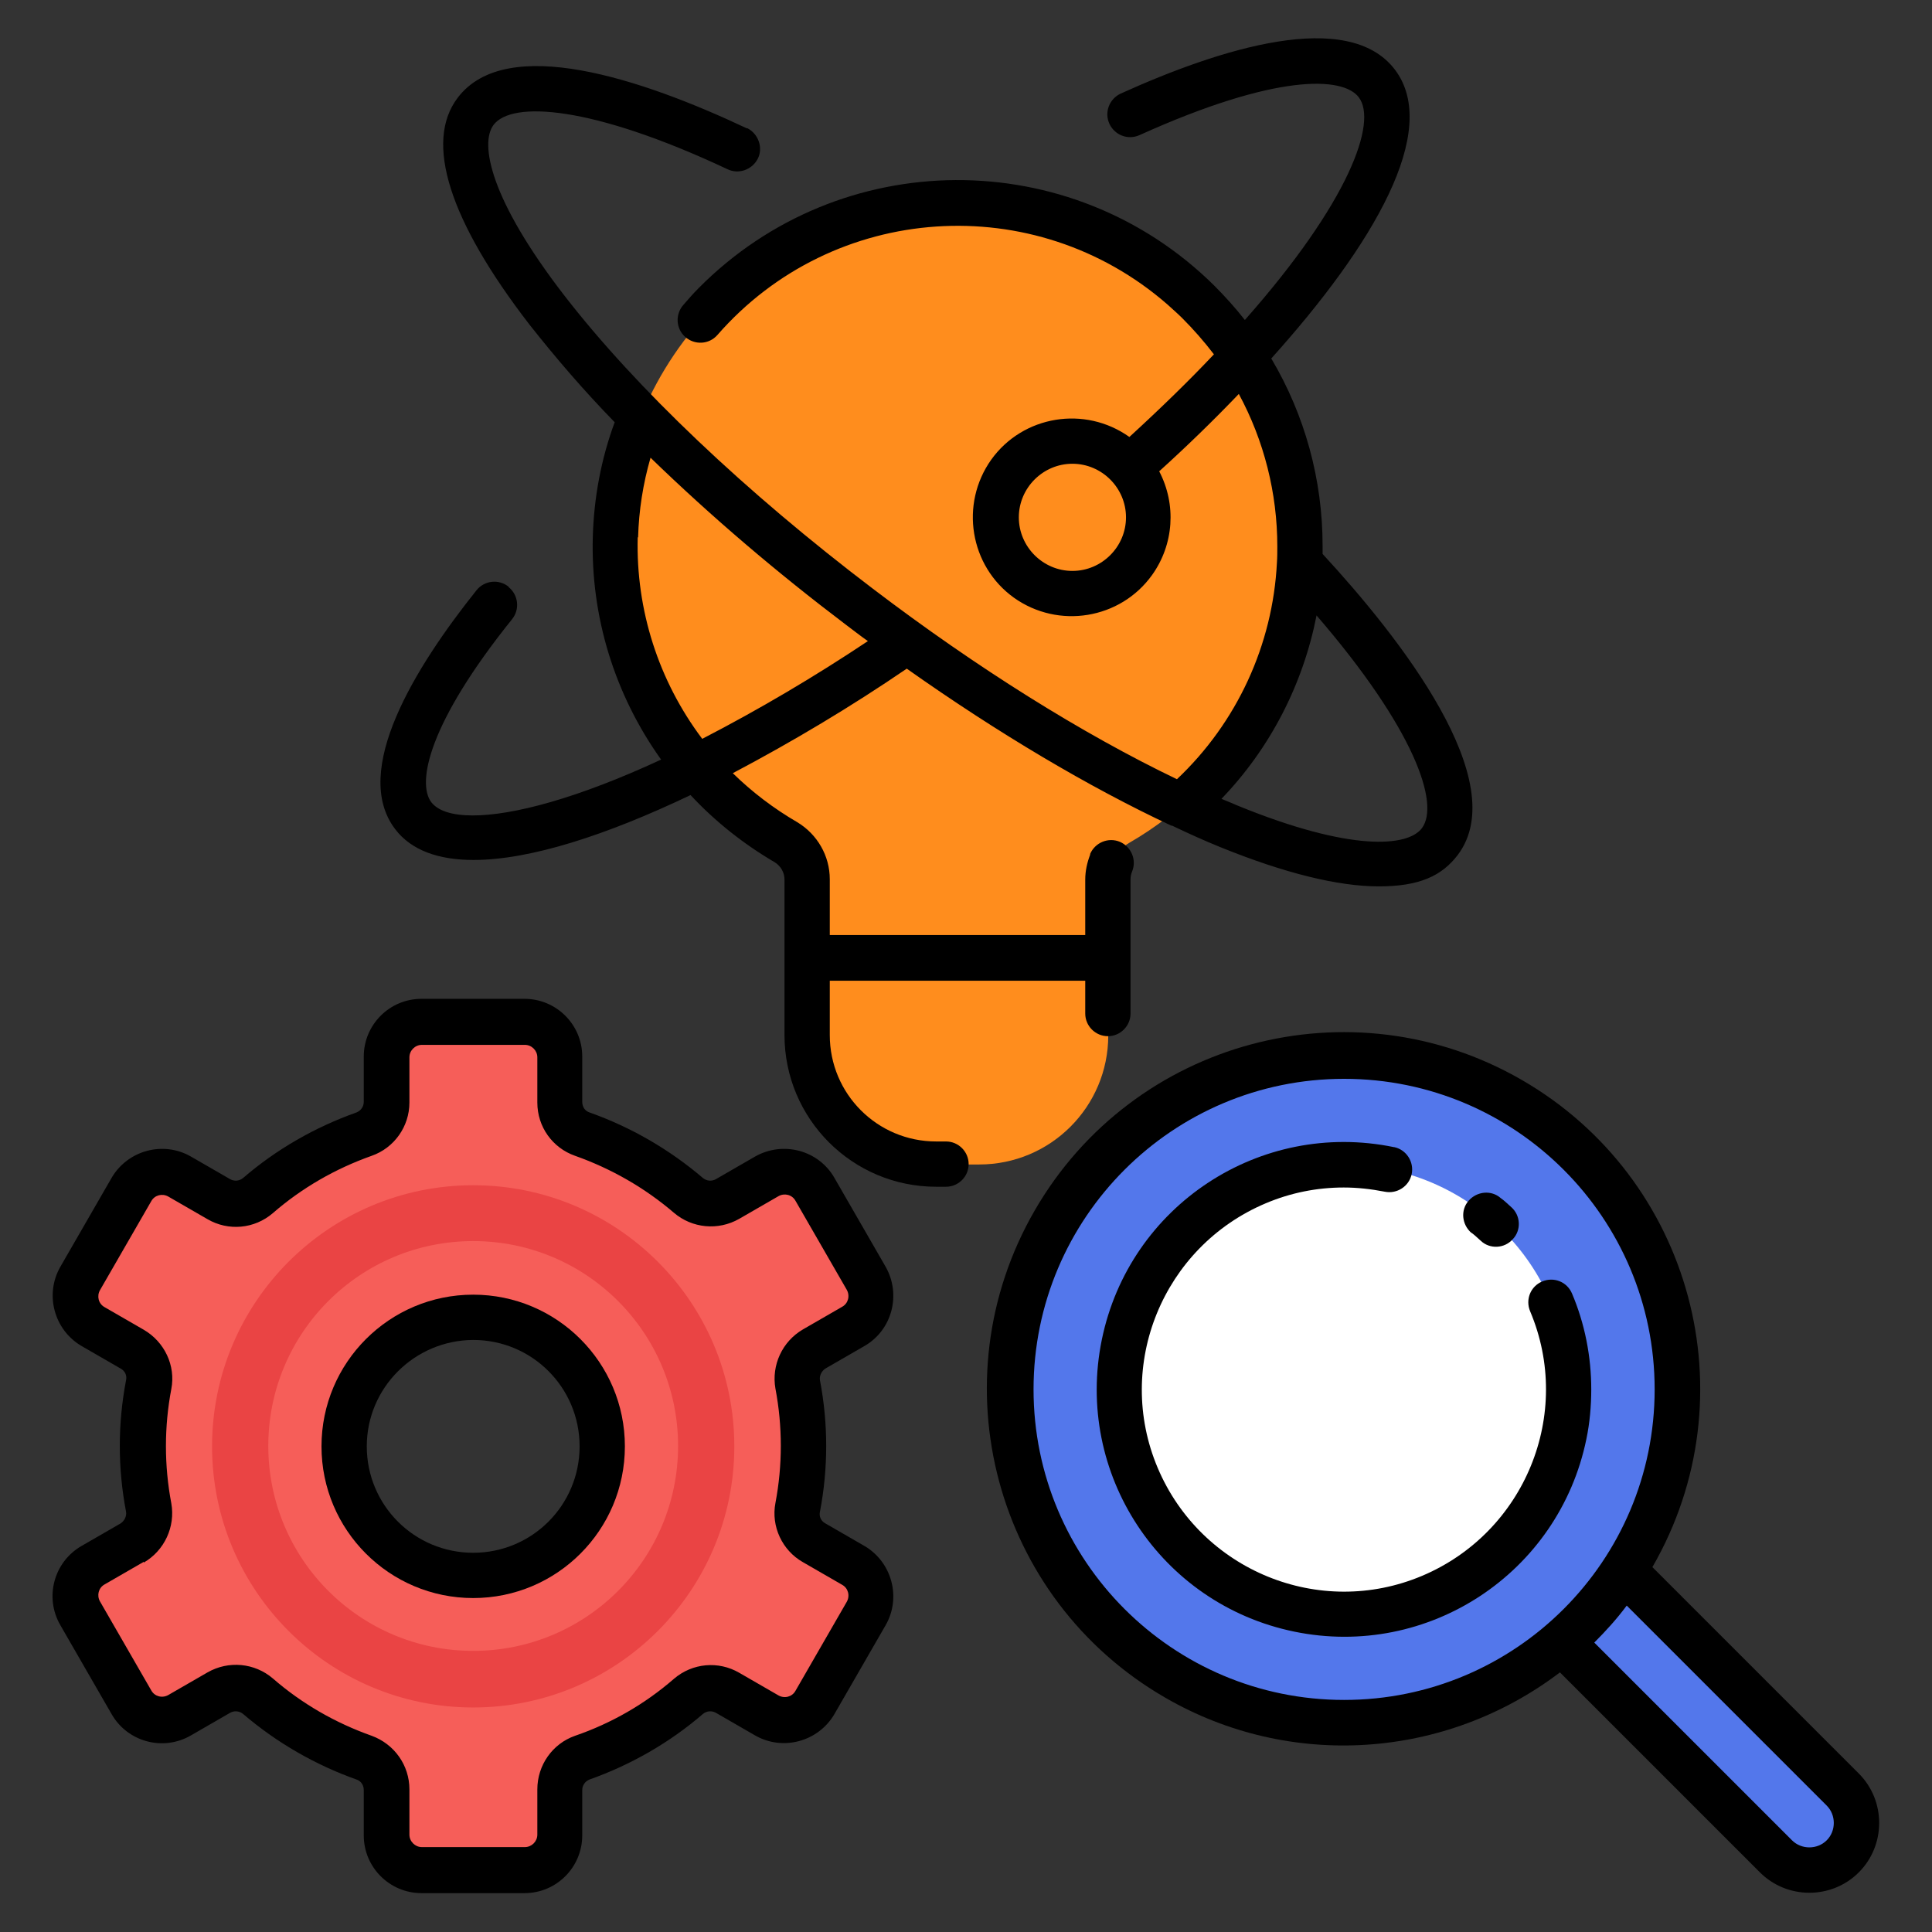 <?xml version="1.0" encoding="UTF-8"?>
<svg id="flat" xmlns="http://www.w3.org/2000/svg" version="1.1" viewBox="0 0 512 512">
  <rect x="0" y="0" width="512" height="512" fill="#333333" stroke="none"/>
  <!-- Generator: Adobe Illustrator 29.2.1, SVG Export Plug-In . SVG Version: 2.1.0 Build 116)  -->
  <defs>
    <style>
      .st0 {
        fill: #fff;
      }

      .st1 {
        fill: #f65e59;
      }

      .st2 {
        fill: #5377eb;
      }

      .st3 {
        fill: #ff8d1d;
      }

      .st4 {
        fill: #ea4444;
      }
    </style>
  </defs>
  <path class="st3" d="M344.7,144.8c0-50.2-40.7-90.8-90.8-90.8-50.2,0-90.8,40.7-90.8,90.8,0,32.4,17.3,62.4,45.3,78.6,3.5,2,5.6,5.8,5.6,9.8v20.8h79.7v-20.8c0-4,2.1-7.8,5.5-9.8,28.1-16.2,45.4-46.2,45.4-78.6h0Z"/>
  <path class="st3" d="M214,254h79.7v20.4c0,18.9-15.3,34.2-34.2,34.2h-11.3c-18.9,0-34.2-15.3-34.2-34.2v-20.4Z"/>
  <path class="st1" d="M226.1,414.9l-10.4-6c-3.3-1.9-5-5.7-4.4-9.4,2-10.7,2-21.8,0-32.5-.7-3.7,1.1-7.5,4.4-9.4l10.4-6c4.5-2.6,6-8.3,3.4-12.7l-13.6-23.6c-2.6-4.5-8.3-6-12.7-3.4l-10.4,6c-3.3,1.9-7.4,1.5-10.3-.9-8.3-7.1-17.8-12.7-28.2-16.3-3.6-1.3-6-4.7-5.9-8.5v-12c0-5.1-4.2-9.3-9.3-9.3h-27.3c-5.1,0-9.3,4.2-9.3,9.3v12c0,3.8-2.4,7.2-5.9,8.5-10.3,3.6-19.9,9.1-28.2,16.3-2.9,2.5-7,2.8-10.3.9l-10.4-6c-4.5-2.6-10.2-1-12.7,3.4l-13.6,23.6c-2.6,4.5-1,10.2,3.4,12.7l10.4,6c3.3,1.9,5,5.7,4.4,9.4-2,10.7-2,21.8,0,32.5.7,3.7-1.1,7.5-4.4,9.4l-10.4,6c-4.5,2.6-6,8.3-3.4,12.7l13.6,23.6c2.6,4.5,8.3,6,12.7,3.4l10.4-6c3.3-1.9,7.4-1.5,10.3.9,8.3,7.1,17.8,12.7,28.2,16.3,3.6,1.3,6,4.7,5.9,8.5v12c0,5.1,4.2,9.3,9.3,9.3h27.3c5.1,0,9.3-4.2,9.3-9.3v-12c0-3.8,2.4-7.2,5.9-8.5,10.3-3.6,19.9-9.1,28.2-16.3,2.9-2.5,7-2.8,10.3-.9l10.4,6c4.5,2.6,10.2,1,12.7-3.4l13.6-23.6c2.6-4.5,1-10.2-3.4-12.7h0ZM125.4,417.5c-18.9,0-34.2-15.3-34.2-34.2,0-18.9,15.3-34.2,34.2-34.2,18.9,0,34.2,15.3,34.2,34.2h0c0,18.9-15.3,34.2-34.2,34.2Z"/>
  <path class="st2" d="M397,418.4l17.7-17.7h0l73.5,73.5c4.9,4.9,4.9,12.8,0,17.7s-12.8,4.9-17.7,0l-73.5-73.5h0Z"/>
  <circle class="st2" cx="356.2" cy="368.2" r="88.4"/>
  <circle class="st0" cx="356.2" cy="368.2" r="59.5"/>
  <circle class="st3" cx="284.2" cy="137.1" r="20.2"/>
  <path class="st4" d="M125.4,314.1c-38.2,0-69.2,31-69.2,69.2,0,38.2,31,69.2,69.2,69.2,38.2,0,69.2-31,69.2-69.2h0c0-38.2-31-69.2-69.2-69.2h0ZM125.4,437.5c-30,0-54.3-24.3-54.3-54.3,0-30,24.3-54.3,54.3-54.3,30,0,54.3,24.3,54.3,54.3h0c0,30-24.3,54.3-54.3,54.3h0,0Z"/>
  <g>
    <path d="M32,403.7l-10.4,6c-7.3,4.2-9.9,13.6-5.6,21h0s13.6,23.6,13.6,23.6c4.2,7.3,13.6,9.9,21,5.6,0,0,0,0,0,0l10.4-6c1.1-.6,2.4-.5,3.4.3,8.9,7.6,19.1,13.5,30.1,17.4,1.2.4,1.9,1.5,1.9,2.8v12c0,8.5,6.9,15.3,15.3,15.3h27.3c8.5,0,15.3-6.9,15.3-15.3v-12c0-1.2.7-2.3,1.9-2.8,11-3.9,21.3-9.8,30.1-17.4,1-.8,2.3-.9,3.4-.3l10.4,6c7.3,4.2,16.7,1.7,21-5.6,0,0,0,0,0,0l13.6-23.6c4.2-7.3,1.7-16.7-5.6-21,0,0,0,0,0,0l-10.4-6c-1.1-.6-1.7-1.8-1.4-3.1,2.2-11.5,2.2-23.3,0-34.8-.2-1.2.4-2.4,1.4-3.1l10.4-6c7.3-4.2,9.8-13.6,5.6-21l-13.6-23.6c-4.2-7.3-13.6-9.8-21-5.6l-10.4,6c-1.1.6-2.4.5-3.4-.3-8.9-7.6-19.1-13.5-30.1-17.4-1.2-.4-1.9-1.5-1.9-2.8v-12c0-8.5-6.9-15.3-15.3-15.3h-27.3c-8.5,0-15.3,6.9-15.3,15.3v12c0,1.2-.7,2.3-1.9,2.8-11,3.9-21.3,9.8-30.1,17.4-1,.8-2.3.9-3.4.3l-10.4-6c-7.3-4.2-16.7-1.7-21,5.6,0,0,0,0,0,0l-13.6,23.6c-4.2,7.3-1.7,16.7,5.6,21,0,0,0,0,0,0l10.4,6c1.1.6,1.7,1.8,1.4,3.1-2.2,11.5-2.2,23.3,0,34.8.2,1.2-.4,2.4-1.4,3.1h0ZM38.1,414.1c5.5-3.2,8.4-9.5,7.3-15.7-1.9-10-1.9-20.3,0-30.3,1.2-6.2-1.8-12.5-7.3-15.7l-10.4-6c-1.6-.9-2.1-2.9-1.2-4.5l13.6-23.6c.9-1.6,2.9-2.1,4.5-1.2,0,0,0,0,0,0l10.4,6c5.5,3.2,12.4,2.6,17.3-1.6,7.7-6.7,16.6-11.8,26.2-15.2,6-2.1,10-7.8,10-14.1v-12c0-1.8,1.5-3.3,3.3-3.3h27.3c1.8,0,3.3,1.5,3.3,3.3v12c0,6.4,4,12,10,14.1,9.6,3.4,18.5,8.5,26.2,15.1,4.8,4.1,11.7,4.8,17.3,1.6l10.4-6c1.6-.9,3.6-.4,4.5,1.2l13.6,23.6c.9,1.6.4,3.6-1.2,4.5,0,0,0,0,0,0l-10.4,6c-5.5,3.2-8.4,9.5-7.3,15.7,1.9,10,1.9,20.3,0,30.3-1.2,6.2,1.8,12.6,7.3,15.7l10.4,6c1.6.9,2.1,2.9,1.2,4.5l-13.6,23.6c-.9,1.6-2.9,2.1-4.5,1.2l-10.4-6c-5.5-3.2-12.4-2.6-17.3,1.6-7.7,6.7-16.6,11.8-26.2,15.1-6,2.1-10,7.8-10,14.2v12c0,1.8-1.5,3.3-3.3,3.3h-27.3c-1.8,0-3.3-1.5-3.3-3.3v-12c0-6.4-4-12-10-14.2-9.6-3.4-18.5-8.5-26.2-15.2-4.8-4.1-11.7-4.8-17.3-1.6l-10.4,6c-1.6.9-3.6.4-4.5-1.2l-13.6-23.6c-.9-1.6-.4-3.6,1.2-4.5l10.4-6Z"/>
    <path d="M125.4,423.5c22.2,0,40.2-18,40.2-40.2s-18-40.2-40.2-40.2-40.2,18-40.2,40.2h0c0,22.2,18,40.2,40.2,40.2ZM125.4,355.1c15.6,0,28.2,12.6,28.2,28.2s-12.6,28.2-28.2,28.2-28.2-12.6-28.2-28.2c0-15.5,12.6-28.1,28.2-28.2h0Z"/>
    <path d="M437.9,415.3c26.1-45.2,10.6-103-34.6-129.1-45.2-26.1-103-10.6-129.1,34.6-26.1,45.2-10.6,103,34.6,129.1,33,19.1,74.2,16.4,104.6-6.7l53,53c7.2,7.2,19,7.2,26.2,0,7.2-7.2,7.2-19,0-26.2h0l-54.7-54.7ZM356.2,450.5c-45.5,0-82.3-36.9-82.3-82.3,0-45.5,36.9-82.3,82.3-82.3,45.5,0,82.3,36.9,82.3,82.3,0,45.5-36.9,82.3-82.3,82.3h0ZM484.1,487.7c-2.5,2.5-6.7,2.5-9.2,0l-52.4-52.4c3.1-3.1,6-6.3,8.6-9.8l53,53c2.5,2.5,2.5,6.7,0,9.2h0Z"/>
    <path d="M416.6,342.8c-1.3-3.1-4.8-4.5-7.9-3.2-3.1,1.3-4.5,4.8-3.2,7.9,11.5,27.2-1.4,58.6-28.6,70.1-27.2,11.5-58.6-1.4-70.1-28.6-11.5-27.2,1.4-58.6,28.6-70.1,6.6-2.8,13.6-4.2,20.7-4.2,3.6,0,7.2.4,10.8,1.1,3.3.7,6.5-1.4,7.2-4.6.7-3.3-1.4-6.5-4.6-7.2,0,0,0,0-.1,0-35.5-7.3-70.1,15.5-77.4,51-7.3,35.5,15.5,70.1,51,77.4,35.5,7.3,70.1-15.5,77.4-51,.9-4.3,1.3-8.8,1.3-13.2,0-8.7-1.7-17.4-5.1-25.4Z"/>
    <path d="M392.4,328.8c2.4,2.3,6.3,2.1,8.5-.4,2.3-2.4,2.1-6.3-.4-8.5h0c-.9-.8-1.8-1.7-2.8-2.4-2.5-2.2-6.3-1.8-8.5.7-2.2,2.5-1.8,6.3.7,8.5,0,0,.1,0,.2.1.8.6,1.5,1.3,2.3,2h0Z"/>
    <path d="M134.8,155.5c-2.6-2.1-6.4-1.7-8.5.9h0c-16.3,20.4-33.3,47.9-21.6,63.3,4.3,5.7,11.6,8.2,20.8,8.2,15,0,35.3-6.6,57.5-17.2,6.5,7,14.1,13,22.3,17.8,1.6,1,2.6,2.7,2.6,4.6v41.2c0,22.2,18,40.2,40.2,40.2h2.6c3.3,0,6-2.7,6-6s-2.7-6-6-6h-2.6c-15.6,0-28.2-12.6-28.2-28.2v-14.4h67.7v8.7c0,3.3,2.7,6,6,6s6-2.7,6-6v-35.5c0-.7.1-1.4.4-2.1,1.3-3.1-.2-6.6-3.2-7.9-3.1-1.3-6.6.2-7.9,3.2,0,0,0,.1,0,.2-.8,2.1-1.3,4.3-1.3,6.6v14.7h-67.7v-14.8c0-6.2-3.3-11.9-8.6-15.1-6.2-3.6-12-8-17.1-13,15.9-8.4,31.3-17.6,46.1-27.7,24.2,17.1,48.3,31.4,70.1,41.6h.2c4.4,2.1,8.6,4,12.8,5.7,17,6.9,31.2,10.4,42,10.4s16.7-2.8,20.9-8.3c14.7-19.4-15.3-57.6-35.8-79.8,0-.7,0-1.5,0-2.2,0-17.5-4.7-34.6-13.6-49.6,27.1-30.1,44.9-60.4,32.8-76.5-12.4-16.4-46.4-5.6-72.7,6.3-3,1.4-4.4,4.9-3,8,1.4,3,4.9,4.4,8,3,36.1-16.3,53.9-15.6,58.1-10,5,6.6-2.6,27.8-30.2,59-2.5-3.2-5.3-6.3-8.2-9.2-38-37.5-99.1-37.1-136.6.8-1.4,1.4-2.7,2.9-4,4.4-2.2,2.5-2,6.3.5,8.5,2.5,2.2,6.3,2,8.5-.5,30.7-35.2,84.1-38.8,119.3-8.1,1.3,1.2,2.6,2.3,3.9,3.6,3,3,5.8,6.2,8.4,9.6-6.5,6.9-14,14.2-22.4,21.9-11.8-8.4-28.2-5.7-36.6,6-8.4,11.8-5.7,28.2,6,36.6,11.8,8.4,28.2,5.7,36.6-6,5.8-8.1,6.5-18.7,1.9-27.5,7.3-6.6,14.4-13.5,21.1-20.5,6.7,12.4,10.2,26.3,10.2,40.4,0,1.4,0,2.9-.1,4.3h0c-1.1,21.8-10.6,42.4-26.5,57.4-25-12-53-29.5-80.6-50.5-33.7-25.6-62.7-53.1-81.6-77.5-19.9-25.7-22.6-40.5-18.9-45.4,4.8-6.4,25.9-5.2,61.9,11.7,3,1.5,6.6.2,8.1-2.7s.2-6.6-2.7-8.1c0,0-.1,0-.2,0-27.8-13.1-63.7-25.1-76.6-8.1-8.9,11.7-2.3,32.5,19,60.1,7.1,9,14.6,17.7,22.6,25.9-3.6,9.7-5.5,20-5.8,30.3-.6,21.2,5.8,41.9,18.1,59.1-22.2,10.3-39.3,14.8-49.9,14.8-5.5,0-9.2-1.2-11-3.5-3.9-5.2-.7-21,21.4-48.5,2.1-2.6,1.7-6.4-.9-8.5h0ZM284.2,151.3c-7.8,0-14.2-6.4-14.2-14.2,0-7.8,6.4-14.2,14.2-14.2,7.8,0,14.2,6.4,14.2,14.2h0c0,7.8-6.4,14.2-14.2,14.2h0ZM348.9,163.1c25.8,29.9,32.8,49.9,27.9,56.4-3.7,4.9-18.7,6.3-48.8-6-1.4-.6-2.8-1.2-4.3-1.8,12.9-13.4,21.6-30.3,25.2-48.6ZM169.1,142.4c.2-7.1,1.3-14.2,3.3-21.1,16.3,15.8,33.6,30.5,51.7,44.2,2,1.5,3.9,3,5.9,4.4-14.1,9.4-28.8,18.1-43.9,25.9-11.6-15.4-17.6-34.2-17.1-53.4h0Z"/>
  </g>
</svg>
